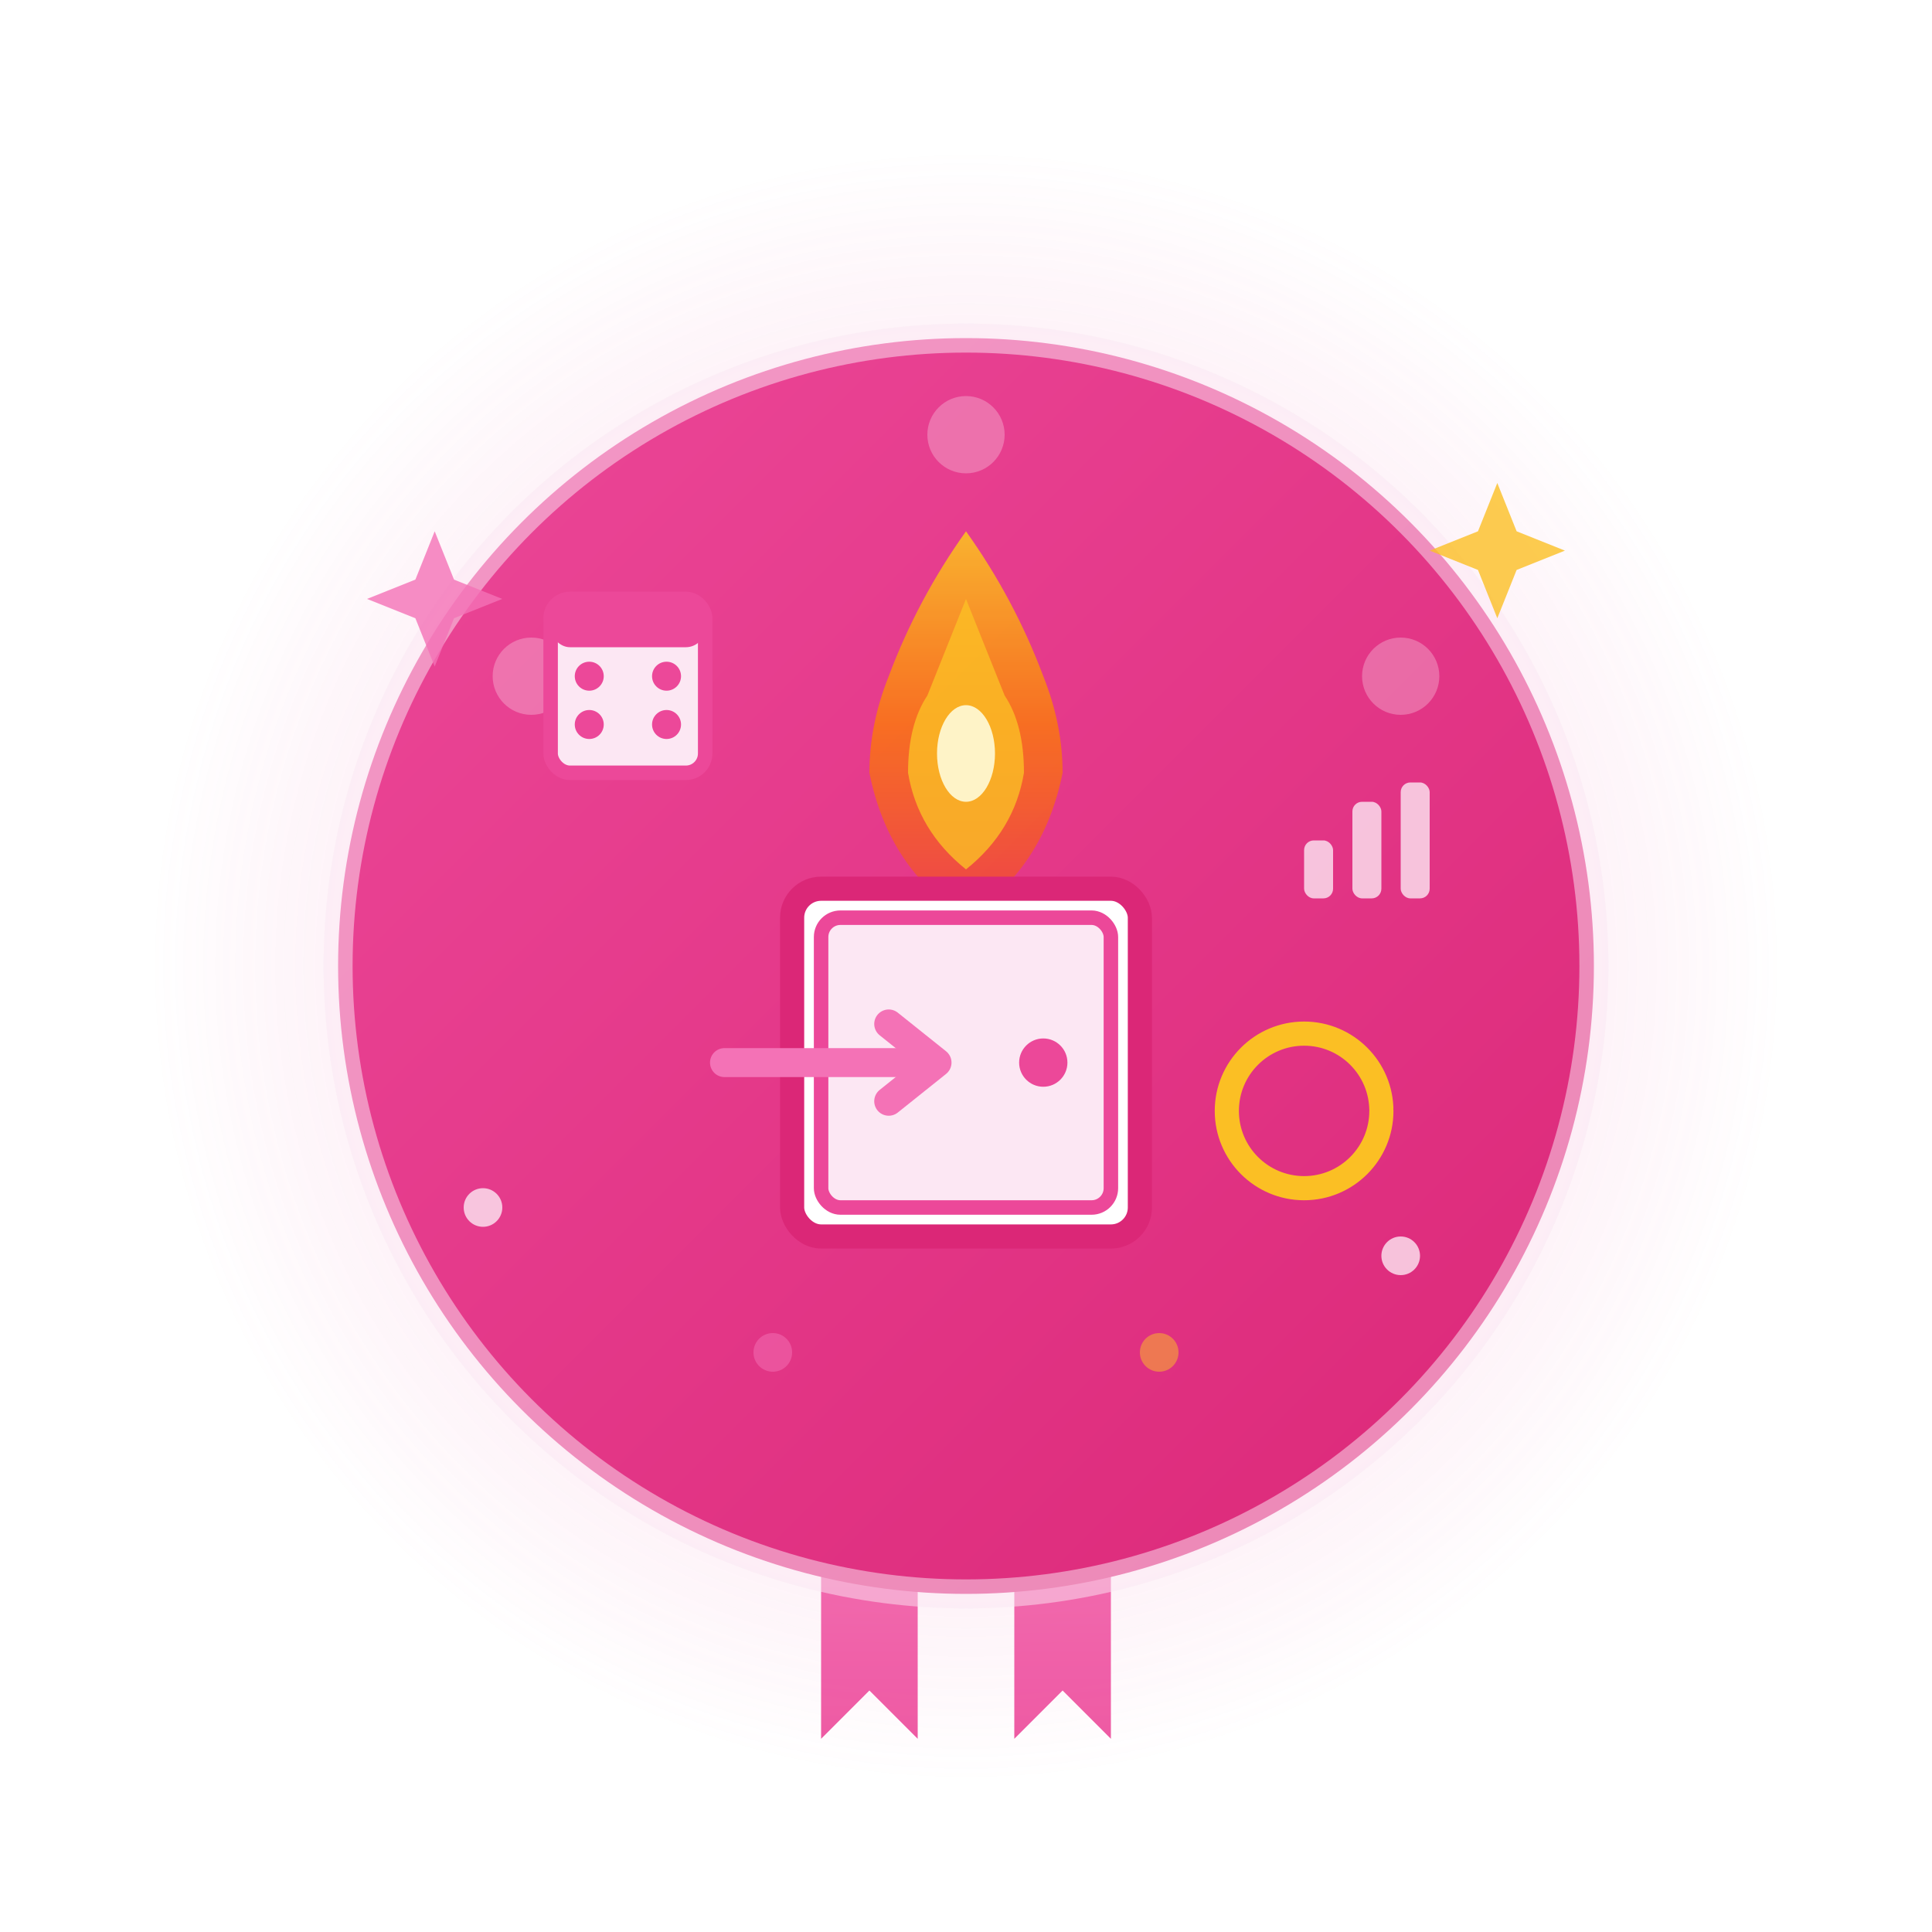 <svg viewBox="0 0 200 200" xmlns="http://www.w3.org/2000/svg">
  <defs>
    <!-- Gradients -->
    <linearGradient id="loginBadgeGradient" x1="0%" y1="0%" x2="100%" y2="100%">
      <stop offset="0%" style="stop-color:#ec4899;stop-opacity:1" />
      <stop offset="100%" style="stop-color:#db2777;stop-opacity:1" />
    </linearGradient>
    
    <linearGradient id="loginRibbonGradient" x1="0%" y1="0%" x2="0%" y2="100%">
      <stop offset="0%" style="stop-color:#f472b6;stop-opacity:1" />
      <stop offset="100%" style="stop-color:#ec4899;stop-opacity:1" />
    </linearGradient>
    
    <radialGradient id="loginGlowGradient">
      <stop offset="0%" style="stop-color:#f9a8d4;stop-opacity:0.8" />
      <stop offset="100%" style="stop-color:#ec4899;stop-opacity:0" />
    </radialGradient>
    
    <linearGradient id="fireGradient" x1="0%" y1="0%" x2="0%" y2="100%">
      <stop offset="0%" style="stop-color:#fbbf24;stop-opacity:1" />
      <stop offset="50%" style="stop-color:#f97316;stop-opacity:1" />
      <stop offset="100%" style="stop-color:#ef4444;stop-opacity:1" />
    </linearGradient>
    
    <!-- Filters -->
    <filter id="loginShadow">
      <feDropShadow dx="0" dy="4" stdDeviation="4" flood-opacity="0.4"/>
    </filter>
    
    <filter id="loginGlow">
      <feGaussianBlur stdDeviation="3" result="coloredBlur"/>
      <feMerge>
        <feMergeNode in="coloredBlur"/>
        <feMergeNode in="SourceGraphic"/>
      </feMerge>
    </filter>
  </defs>
  
  <!-- Background glow animation -->
  <circle cx="100" cy="100" r="85" fill="url(#loginGlowGradient)" opacity="0.4">
    <animate attributeName="r" values="85;95;85" dur="2s" repeatCount="indefinite"/>
    <animate attributeName="opacity" values="0.4;0.6;0.4" dur="2s" repeatCount="indefinite"/>
  </circle>
  
  <!-- Ribbons at bottom -->
  <g filter="url(#loginShadow)">
    <path d="M 85 140 L 85 180 L 90 175 L 95 180 L 95 140 Z" 
          fill="url(#loginRibbonGradient)" opacity="0.9">
      <animateTransform attributeName="transform" type="translate"
                        values="0,0; 0,3; 0,0" dur="1.5s" repeatCount="indefinite"/>
    </path>
    <path d="M 105 140 L 105 180 L 110 175 L 115 180 L 115 140 Z" 
          fill="url(#loginRibbonGradient)" opacity="0.9">
      <animateTransform attributeName="transform" type="translate"
                        values="0,0; 0,3; 0,0" dur="1.5s" begin="0.2s" repeatCount="indefinite"/>
    </path>
  </g>
  
  <!-- Main badge circle -->
  <circle cx="100" cy="100" r="65" fill="url(#loginBadgeGradient)" filter="url(#loginShadow)">
    <animate attributeName="r" values="65;67;65" dur="3s" repeatCount="indefinite"/>
  </circle>
  
  <!-- Decorative outer ring with pulse -->
  <circle cx="100" cy="100" r="65" fill="none" stroke="#fce7f3" stroke-width="3" opacity="0.5">
    <animate attributeName="stroke-dasharray" values="0,410;410,0;0,410" dur="5s" repeatCount="indefinite"/>
  </circle>
  
  <!-- Rotating activity circles -->
  <g opacity="0.3">
    <circle cx="100" cy="45" r="4" fill="#fce7f3">
      <animateTransform attributeName="transform" type="rotate"
                        values="0,100,100; 360,100,100" dur="8s" repeatCount="indefinite"/>
    </circle>
    <circle cx="145" cy="70" r="4" fill="#fce7f3">
      <animateTransform attributeName="transform" type="rotate"
                        values="0,100,100; 360,100,100" dur="8s" repeatCount="indefinite"/>
    </circle>
    <circle cx="55" cy="70" r="4" fill="#fce7f3">
      <animateTransform attributeName="transform" type="rotate"
                        values="0,100,100; 360,100,100" dur="8s" repeatCount="indefinite"/>
    </circle>
  </g>
  
  <!-- Flame/Fire icon (representing activity streak) -->
  <g transform="translate(100, 70)" filter="url(#loginGlow)">
    <!-- Main flame -->
    <path d="M 0 25 Q -8 20 -10 10 Q -10 5 -8 0 Q -5 -8 0 -15 Q 5 -8 8 0 Q 10 5 10 10 Q 8 20 0 25 Z" 
          fill="url(#fireGradient)" opacity="0.9">
      <animate attributeName="d" 
               values="M 0 25 Q -8 20 -10 10 Q -10 5 -8 0 Q -5 -8 0 -15 Q 5 -8 8 0 Q 10 5 10 10 Q 8 20 0 25 Z;
                       M 0 25 Q -9 18 -11 10 Q -12 5 -9 -2 Q -6 -10 0 -18 Q 6 -10 9 -2 Q 12 5 11 10 Q 9 18 0 25 Z;
                       M 0 25 Q -8 20 -10 10 Q -10 5 -8 0 Q -5 -8 0 -15 Q 5 -8 8 0 Q 10 5 10 10 Q 8 20 0 25 Z" 
               dur="1.5s" repeatCount="indefinite"/>
    </path>
    
    <!-- Inner flame -->
    <path d="M 0 20 Q -5 16 -6 10 Q -6 5 -4 2 Q -2 -3 0 -8 Q 2 -3 4 2 Q 6 5 6 10 Q 5 16 0 20 Z" 
          fill="#fbbf24" opacity="0.8">
      <animate attributeName="d" 
               values="M 0 20 Q -5 16 -6 10 Q -6 5 -4 2 Q -2 -3 0 -8 Q 2 -3 4 2 Q 6 5 6 10 Q 5 16 0 20 Z;
                       M 0 20 Q -6 15 -7 10 Q -7 5 -5 1 Q -3 -5 0 -10 Q 3 -5 5 1 Q 7 5 7 10 Q 6 15 0 20 Z;
                       M 0 20 Q -5 16 -6 10 Q -6 5 -4 2 Q -2 -3 0 -8 Q 2 -3 4 2 Q 6 5 6 10 Q 5 16 0 20 Z" 
               dur="1.5s" repeatCount="indefinite"/>
    </path>
    
    <!-- Bright core -->
    <ellipse cx="0" cy="8" rx="3" ry="5" fill="#fef3c7">
      <animate attributeName="ry" values="5;6;5" dur="1s" repeatCount="indefinite"/>
    </ellipse>
  </g>
  
  <!-- Door with arrow (login symbol) -->
  <g transform="translate(100, 110)" filter="url(#loginGlow)">
    <!-- Door frame -->
    <rect x="-18" y="-18" width="36" height="36" rx="3" fill="#ffffff" stroke="#db2777" stroke-width="2.5"/>
    
    <!-- Door -->
    <rect x="-15" y="-15" width="30" height="30" rx="2" fill="#fce7f3" stroke="#ec4899" stroke-width="1.5"/>
    
    <!-- Door handle -->
    <circle cx="8" cy="0" r="2.5" fill="#ec4899"/>
    
    <!-- Arrow entering door -->
    <g>
      <path d="M -25 0 L -5 0" stroke="#f472b6" stroke-width="3" stroke-linecap="round">
        <animate attributeName="d" values="M -25 0 L -5 0; M -15 0 L 5 0; M -25 0 L -5 0" 
                 dur="2s" repeatCount="indefinite"/>
      </path>
      <path d="M -8 -4 L -3 0 L -8 4" stroke="#f472b6" stroke-width="3" stroke-linecap="round" 
            stroke-linejoin="round" fill="none">
        <animate attributeName="d" values="M -8 -4 L -3 0 L -8 4; M 2 -4 L 7 0 L 2 4; M -8 -4 L -3 0 L -8 4" 
                 dur="2s" repeatCount="indefinite"/>
      </path>
    </g>
  </g>
  
  <!-- Calendar/streak indicators -->
  <g transform="translate(65, 70)">
    <rect x="-8" y="-8" width="16" height="18" rx="2" fill="#fce7f3" stroke="#ec4899" stroke-width="1.5"/>
    <rect x="-8" y="-8" width="16" height="5" rx="2" fill="#ec4899"/>
    
    <!-- Day dots -->
    <circle cx="-4" cy="0" r="1.5" fill="#ec4899">
      <animate attributeName="fill" values="#ec4899;#fbbf24;#ec4899" dur="0.5s" repeatCount="indefinite"/>
    </circle>
    <circle cx="4" cy="0" r="1.5" fill="#ec4899">
      <animate attributeName="fill" values="#ec4899;#fbbf24;#ec4899" dur="0.5s" begin="0.1s" repeatCount="indefinite"/>
    </circle>
    <circle cx="-4" cy="5" r="1.5" fill="#ec4899">
      <animate attributeName="fill" values="#ec4899;#fbbf24;#ec4899" dur="0.5s" begin="0.2s" repeatCount="indefinite"/>
    </circle>
    <circle cx="4" cy="5" r="1.5" fill="#ec4899">
      <animate attributeName="fill" values="#ec4899;#fbbf24;#ec4899" dur="0.5s" begin="0.3s" repeatCount="indefinite"/>
    </circle>
  </g>
  
  <!-- Activity graph -->
  <g transform="translate(135, 75)" opacity="0.8">
    <rect x="0" y="12" width="3" height="6" rx="1" fill="#fce7f3">
      <animate attributeName="height" values="6;12;6" dur="1.5s" repeatCount="indefinite"/>
      <animate attributeName="y" values="12;6;12" dur="1.5s" repeatCount="indefinite"/>
    </rect>
    <rect x="5" y="8" width="3" height="10" rx="1" fill="#fce7f3">
      <animate attributeName="height" values="10;14;10" dur="1.5s" begin="0.3s" repeatCount="indefinite"/>
      <animate attributeName="y" values="8;4;8" dur="1.5s" begin="0.3s" repeatCount="indefinite"/>
    </rect>
    <rect x="10" y="6" width="3" height="12" rx="1" fill="#fce7f3">
      <animate attributeName="height" values="12;16;12" dur="1.5s" begin="0.6s" repeatCount="indefinite"/>
      <animate attributeName="y" values="6;2;6" dur="1.5s" begin="0.6s" repeatCount="indefinite"/>
    </rect>
  </g>
  
  <!-- Circular progress indicator -->
  <g transform="translate(135, 115)">
    <circle cx="0" cy="0" r="8" fill="none" stroke="#fce7f3" stroke-width="2" opacity="0.3"/>
    <circle cx="0" cy="0" r="8" fill="none" stroke="#fbbf24" stroke-width="2.5" 
            stroke-dasharray="50" stroke-linecap="round">
      <animate attributeName="stroke-dashoffset" values="50;0" dur="2s" repeatCount="indefinite"/>
      <animateTransform attributeName="transform" type="rotate"
                        values="0,0,0; 360,0,0" dur="2s" repeatCount="indefinite"/>
    </circle>
  </g>
  

  <!-- Sparkles and particles -->
  <g opacity="0.8">
    <path d="M 45 55 L 47 60 L 52 62 L 47 64 L 45 69 L 43 64 L 38 62 L 43 60 Z" fill="#f472b6">
      <animate attributeName="opacity" values="0;1;0" dur="2s" repeatCount="indefinite"/>
      <animateTransform attributeName="transform" type="rotate"
                        values="0,45,62; 180,45,62; 360,45,62" dur="3s" repeatCount="indefinite"/>
    </path>
    <path d="M 155 50 L 157 55 L 162 57 L 157 59 L 155 64 L 153 59 L 148 57 L 153 55 Z" fill="#fbbf24">
      <animate attributeName="opacity" values="0;1;0" dur="2s" begin="0.5s" repeatCount="indefinite"/>
      <animateTransform attributeName="transform" type="rotate"
                        values="0,155,57; 180,155,57; 360,155,57" dur="3s" repeatCount="indefinite"/>
    </path>
    <circle cx="50" cy="125" r="2" fill="#fce7f3">
      <animate attributeName="opacity" values="0;1;0" dur="1.8s" begin="0.3s" repeatCount="indefinite"/>
    </circle>
    <circle cx="145" cy="130" r="2" fill="#fce7f3">
      <animate attributeName="opacity" values="0;1;0" dur="1.8s" begin="0.8s" repeatCount="indefinite"/>
    </circle>
  </g>
  
  <!-- Rising particles -->
  <g opacity="0.5">
    <circle cx="80" cy="140" r="2" fill="#f472b6">
      <animateTransform attributeName="transform" type="translate"
                        values="0,0; -5,-40; -10,-80" dur="3s" repeatCount="indefinite"/>
      <animate attributeName="opacity" values="0;0.5;0" dur="3s" repeatCount="indefinite"/>
    </circle>
    <circle cx="120" cy="140" r="2" fill="#fbbf24">
      <animateTransform attributeName="transform" type="translate"
                        values="0,0; 5,-35; 10,-70" dur="3s" begin="0.5s" repeatCount="indefinite"/>
      <animate attributeName="opacity" values="0;0.5;0" dur="3s" begin="0.5s" repeatCount="indefinite"/>
    </circle>
  </g>
</svg>